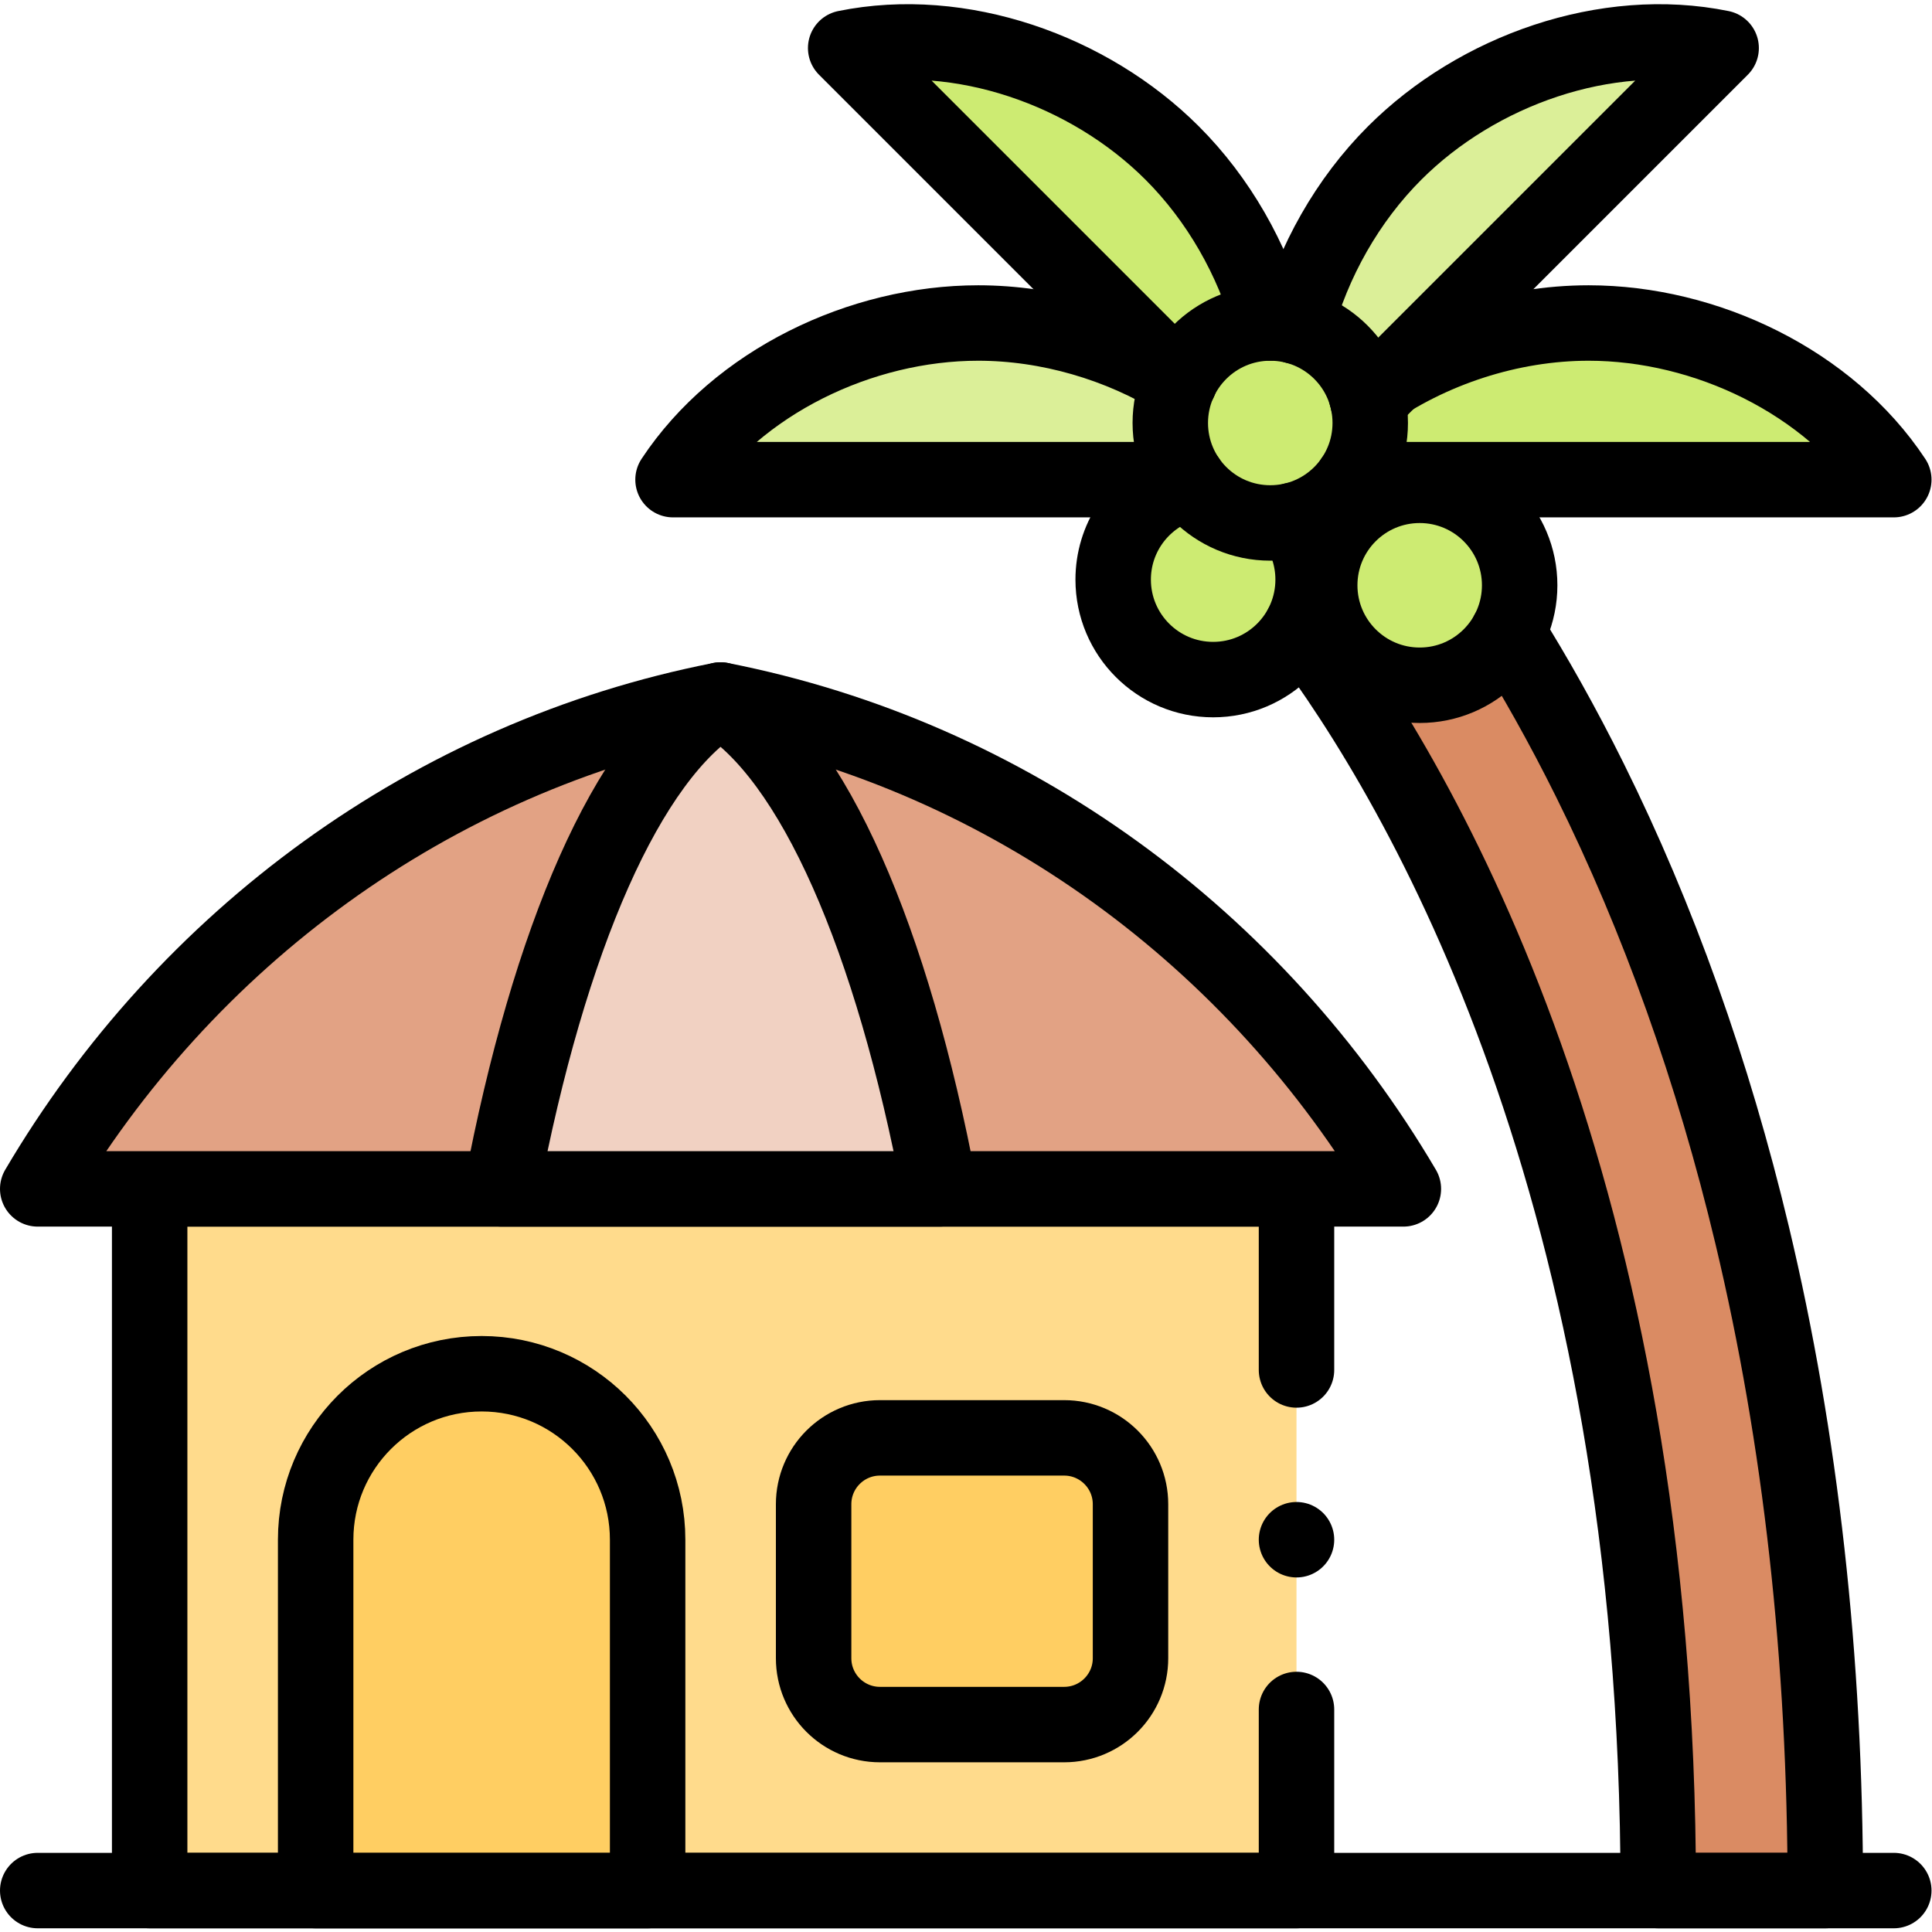 <?xml version="1.0" encoding="UTF-8" standalone="no"?>
<!-- Created with Inkscape (http://www.inkscape.org/) -->

<svg
   version="1.1"
   id="svg4902"
   xml:space="preserve"
   width="682.667"
   height="682.667"
   viewBox="0 0 682.667 682.667"
   xmlns="http://www.w3.org/2000/svg"
   xmlns:svg="http://www.w3.org/2000/svg"><defs
     id="defs4906"><clipPath
       clipPathUnits="userSpaceOnUse"
       id="clipPath4918"><path
         d="M 0,512 H 512 V 0 H 0 Z"
         id="path4916" /></clipPath></defs><g
     id="g4908"
     transform="matrix(1.333,0,0,-1.333,0,682.667)"><path
       d="m 343.672,10.983 h -304 v 186 h 304 z"
       style="fill:#ffdb8c;fill-opacity:1;fill-rule:nonzero;stroke:none"
       id="path4910" /><g
       id="g4912"><g
         id="g4914"
         clip-path="url(#clipPath4918)"><g
           id="g4920"
           transform="translate(310.218,382.774)"><path
             d="m 0,0 16.23,-15.061 c 1.131,-1.049 113.115,-107.84 113.115,-356.73 h 44.281 c 0,61.359 -6.521,119.802 -19.384,173.704 -10.358,43.401 -24.832,83.995 -43.021,120.652 -19.094,38.483 -38.376,64.684 -50.908,79.644 z"
             style="fill:#da8b63;fill-opacity:1;fill-rule:nonzero;stroke:none"
             id="path4922" /></g><g
           id="g4924"
           transform="translate(343.672,58.984)"><path
             d="M 0,0 V -48 H -304 V 138 H 0 V 90"
             style="fill:none;stroke:#000000;stroke-width:20;stroke-linecap:round;stroke-linejoin:round;stroke-miterlimit:10;stroke-dasharray:none;stroke-opacity:1"
             id="path4926" /></g><g
           id="g4928"
           transform="translate(10,196.983)"><path
             d="M 0,0 H 362 C 322.928,66.325 257.697,114.559 181,129.59 104.303,114.559 39.072,66.325 0,0"
             style="fill:#e2a284;fill-opacity:1;fill-rule:nonzero;stroke:none"
             id="path4930" /></g><g
           id="g4932"
           transform="translate(10,196.983)"><path
             d="M 0,0 H 362 C 322.928,66.325 257.697,114.559 181,129.59 104.303,114.559 39.072,66.325 0,0 Z"
             style="fill:none;stroke:#000000;stroke-width:20;stroke-linecap:round;stroke-linejoin:round;stroke-miterlimit:10;stroke-dasharray:none;stroke-opacity:1"
             id="path4934" /></g><g
           id="g4936"
           transform="translate(132.946,196.983)"><path
             d="M 0,0 H 116.107 C 103.576,66.325 82.653,114.559 58.054,129.59 33.454,114.559 12.532,66.325 0,0"
             style="fill:#f1d1c2;fill-opacity:1;fill-rule:nonzero;stroke:none"
             id="path4938" /></g><g
           id="g4940"
           transform="translate(171.672,10.983)"><path
             d="m 0,0 h -88 v 93 c 0,24.301 19.699,44 44,44 v 0 c 24.301,0 44,-19.699 44,-44 z"
             style="fill:#ffce62;fill-opacity:1;fill-rule:nonzero;stroke:none"
             id="path4942" /></g><g
           id="g4944"
           transform="translate(282.082,54.983)"><path
             d="m 0,0 h -48.82 c -9.715,0 -17.59,7.875 -17.59,17.59 v 40.82 c 0,9.715 7.875,17.59 17.59,17.59 H 0 C 9.715,76 17.59,68.125 17.59,58.41 V 17.59 C 17.59,7.875 9.715,0 0,0"
             style="fill:#ffce62;fill-opacity:1;fill-rule:nonzero;stroke:none"
             id="path4946" /></g><g
           id="g4948"
           transform="translate(132.946,196.983)"><path
             d="M 0,0 H 116.107 C 103.576,66.325 82.653,114.559 58.054,129.59 33.454,114.559 12.532,66.325 0,0 Z"
             style="fill:none;stroke:#000000;stroke-width:20;stroke-linecap:round;stroke-linejoin:round;stroke-miterlimit:10;stroke-dasharray:none;stroke-opacity:1"
             id="path4950" /></g><g
           id="g4952"
           transform="translate(171.672,10.983)"><path
             d="m 0,0 h -88 v 93 c 0,24.301 19.699,44 44,44 v 0 c 24.301,0 44,-19.699 44,-44 z"
             style="fill:none;stroke:#000000;stroke-width:20;stroke-linecap:round;stroke-linejoin:round;stroke-miterlimit:10;stroke-dasharray:none;stroke-opacity:1"
             id="path4954" /></g><g
           id="g4956"
           transform="translate(282.082,54.983)"><path
             d="m 0,0 h -48.82 c -9.715,0 -17.59,7.875 -17.59,17.59 v 40.82 c 0,9.715 7.875,17.59 17.59,17.59 H 0 C 9.715,76 17.59,68.125 17.59,58.41 V 17.59 C 17.59,7.875 9.715,0 0,0 Z"
             style="fill:none;stroke:#000000;stroke-width:20;stroke-linecap:round;stroke-linejoin:round;stroke-miterlimit:10;stroke-dasharray:none;stroke-opacity:1"
             id="path4958" /></g><g
           id="g4960"
           transform="translate(310.735,471.549)"><path
             d="M 0,0 V 0 C -21.981,21.981 -56.106,34.051 -86.565,27.843 L 27.843,-86.565 v 0 C 34.051,-56.106 21.981,-21.981 0,0"
             style="fill:#cdeb72;fill-opacity:1;fill-rule:nonzero;stroke:none"
             id="path4962" /></g><g
           id="g4964"
           transform="translate(369.67,471.549)"><path
             d="M 0,0 V 0 C 21.981,21.981 56.106,34.051 86.565,27.843 L -27.843,-86.565 v 0 C -34.051,-56.106 -21.981,-21.981 0,0"
             style="fill:#dbef98;fill-opacity:1;fill-rule:nonzero;stroke:none"
             id="path4966" /></g><g
           id="g4968"
           transform="translate(421.101,426.507)"><path
             d="M 0,0 V 0 C 31.086,0 63.75,-15.595 80.899,-41.523 H -80.899 v 0 C -63.75,-15.595 -31.086,0 0,0"
             style="fill:#cdeb72;fill-opacity:1;fill-rule:nonzero;stroke:none"
             id="path4970" /></g><g
           id="g4972"
           transform="translate(259.304,426.507)"><path
             d="M 0,0 V 0 C -31.086,0 -63.75,-15.595 -80.899,-41.523 H 80.899 v 0 C 63.75,-15.595 31.086,0 0,0"
             style="fill:#dbef98;fill-opacity:1;fill-rule:nonzero;stroke:none"
             id="path4974" /></g><g
           id="g4976"
           transform="translate(295.077,358.483)"><path
             d="M 0,0 C 0,-14.636 11.864,-26.5 26.5,-26.5 41.136,-26.5 53,-14.636 53,0 53,14.636 41.136,26.5 26.5,26.5 11.864,26.5 0,14.636 0,0"
             style="fill:#cdeb72;fill-opacity:1;fill-rule:nonzero;stroke:none"
             id="path4978" /></g><g
           id="g4980"
           transform="translate(349.827,356.983)"><path
             d="M 0,0 C 0,-14.636 11.864,-26.5 26.5,-26.5 41.136,-26.5 53,-14.636 53,0 53,14.636 41.136,26.5 26.5,26.5 11.864,26.5 0,14.636 0,0"
             style="fill:#cdeb72;fill-opacity:1;fill-rule:nonzero;stroke:none"
             id="path4982" /></g><g
           id="g4984"
           transform="translate(349.827,356.983)"><path
             d="M 0,0 C 0,-14.636 11.864,-26.5 26.5,-26.5 41.136,-26.5 53,-14.636 53,0 53,14.636 41.136,26.5 26.5,26.5 11.864,26.5 0,14.636 0,0 Z"
             style="fill:none;stroke:#000000;stroke-width:20;stroke-linecap:round;stroke-linejoin:round;stroke-miterlimit:10;stroke-dasharray:none;stroke-opacity:1"
             id="path4986" /></g><g
           id="g4988"
           transform="translate(310.218,400.007)"><path
             d="M 0,0 C 0,-14.636 11.864,-26.5 26.5,-26.5 41.136,-26.5 53,-14.636 53,0 53,14.636 41.136,26.5 26.5,26.5 11.864,26.5 0,14.636 0,0"
             style="fill:#cdeb72;fill-opacity:1;fill-rule:nonzero;stroke:none"
             id="path4990" /></g><g
           id="g4992"
           transform="translate(310.218,400.007)"><path
             d="M 0,0 C 0,-14.636 11.864,-26.5 26.5,-26.5 41.136,-26.5 53,-14.636 53,0 53,14.636 41.136,26.5 26.5,26.5 11.864,26.5 0,14.636 0,0 Z"
             style="fill:none;stroke:#000000;stroke-width:20;stroke-linecap:round;stroke-linejoin:round;stroke-miterlimit:10;stroke-dasharray:none;stroke-opacity:1"
             id="path4994" /></g><g
           id="g4996"
           transform="translate(502,10.983)"><path
             d="M 0,0 H -492"
             style="fill:none;stroke:#000000;stroke-width:20;stroke-linecap:round;stroke-linejoin:round;stroke-miterlimit:10;stroke-dasharray:none;stroke-opacity:1"
             id="path4998" /></g><g
           id="g5000"
           transform="translate(344.999,346.004)"><path
             d="m 0,0 c 32.095,-42.504 94.564,-149.128 94.564,-335.02 h 44.281 c 0,61.359 -6.522,119.802 -19.384,173.704 -10.358,43.401 -24.832,83.994 -43.021,120.652 -7.361,14.835 -14.749,27.845 -21.769,39.089"
             style="fill:none;stroke:#000000;stroke-width:20;stroke-linecap:round;stroke-linejoin:round;stroke-miterlimit:10;stroke-dasharray:none;stroke-opacity:1"
             id="path5002" /></g><g
           id="g5004"
           transform="translate(362.588,405.744)"><path
             d="M 0,0 93.647,93.647 C 63.188,99.855 29.063,87.785 7.082,65.804 -5.306,53.416 -14.547,37.17 -19.141,19.897"
             style="fill:none;stroke:#000000;stroke-width:20;stroke-linecap:round;stroke-linejoin:round;stroke-miterlimit:10;stroke-dasharray:none;stroke-opacity:1"
             id="path5006" /></g><g
           id="g5008"
           transform="translate(358.547,384.983)"><path
             d="M 0,0 H 143.453 C 126.304,25.928 93.64,41.523 62.554,41.523 41.935,41.523 20.621,34.662 3.601,22.475"
             style="fill:none;stroke:#000000;stroke-width:20;stroke-linecap:round;stroke-linejoin:round;stroke-miterlimit:10;stroke-dasharray:none;stroke-opacity:1"
             id="path5010" /></g><g
           id="g5012"
           transform="translate(312.594,410.967)"><path
             d="M 0,0 -88.425,88.425 C -57.965,94.633 -23.841,82.563 -1.86,60.582 10.322,48.401 19.459,32.49 24.129,15.541"
             style="fill:none;stroke:#000000;stroke-width:20;stroke-linecap:round;stroke-linejoin:round;stroke-miterlimit:10;stroke-dasharray:none;stroke-opacity:1"
             id="path5014" /></g><g
           id="g5016"
           transform="translate(314.89,384.983)"><path
             d="m 0,0 h -136.485 c 17.149,25.928 49.813,41.523 80.899,41.523 18.434,0 37.424,-5.484 53.404,-15.356"
             style="fill:none;stroke:#000000;stroke-width:20;stroke-linecap:round;stroke-linejoin:round;stroke-miterlimit:10;stroke-dasharray:none;stroke-opacity:1"
             id="path5018" /></g><g
           id="g5020"
           transform="translate(310.463,382.547)"><path
             d="m 0,0 c -9.084,-4.203 -15.386,-13.397 -15.386,-24.064 0,-14.635 11.865,-26.5 26.5,-26.5 14.636,0 26.5,11.865 26.5,26.5 0,5.9 -1.927,11.349 -5.187,15.752"
             style="fill:none;stroke:#000000;stroke-width:20;stroke-linecap:round;stroke-linejoin:round;stroke-miterlimit:10;stroke-dasharray:none;stroke-opacity:1"
             id="path5022" /></g><g
           id="g5024"
           transform="translate(343.672,103.984)"><path
             d="M 0,0 V 0"
             style="fill:none;stroke:#000000;stroke-width:20;stroke-linecap:round;stroke-linejoin:round;stroke-miterlimit:10;stroke-dasharray:none;stroke-opacity:1"
             id="path5026" /></g></g></g></g></svg>
